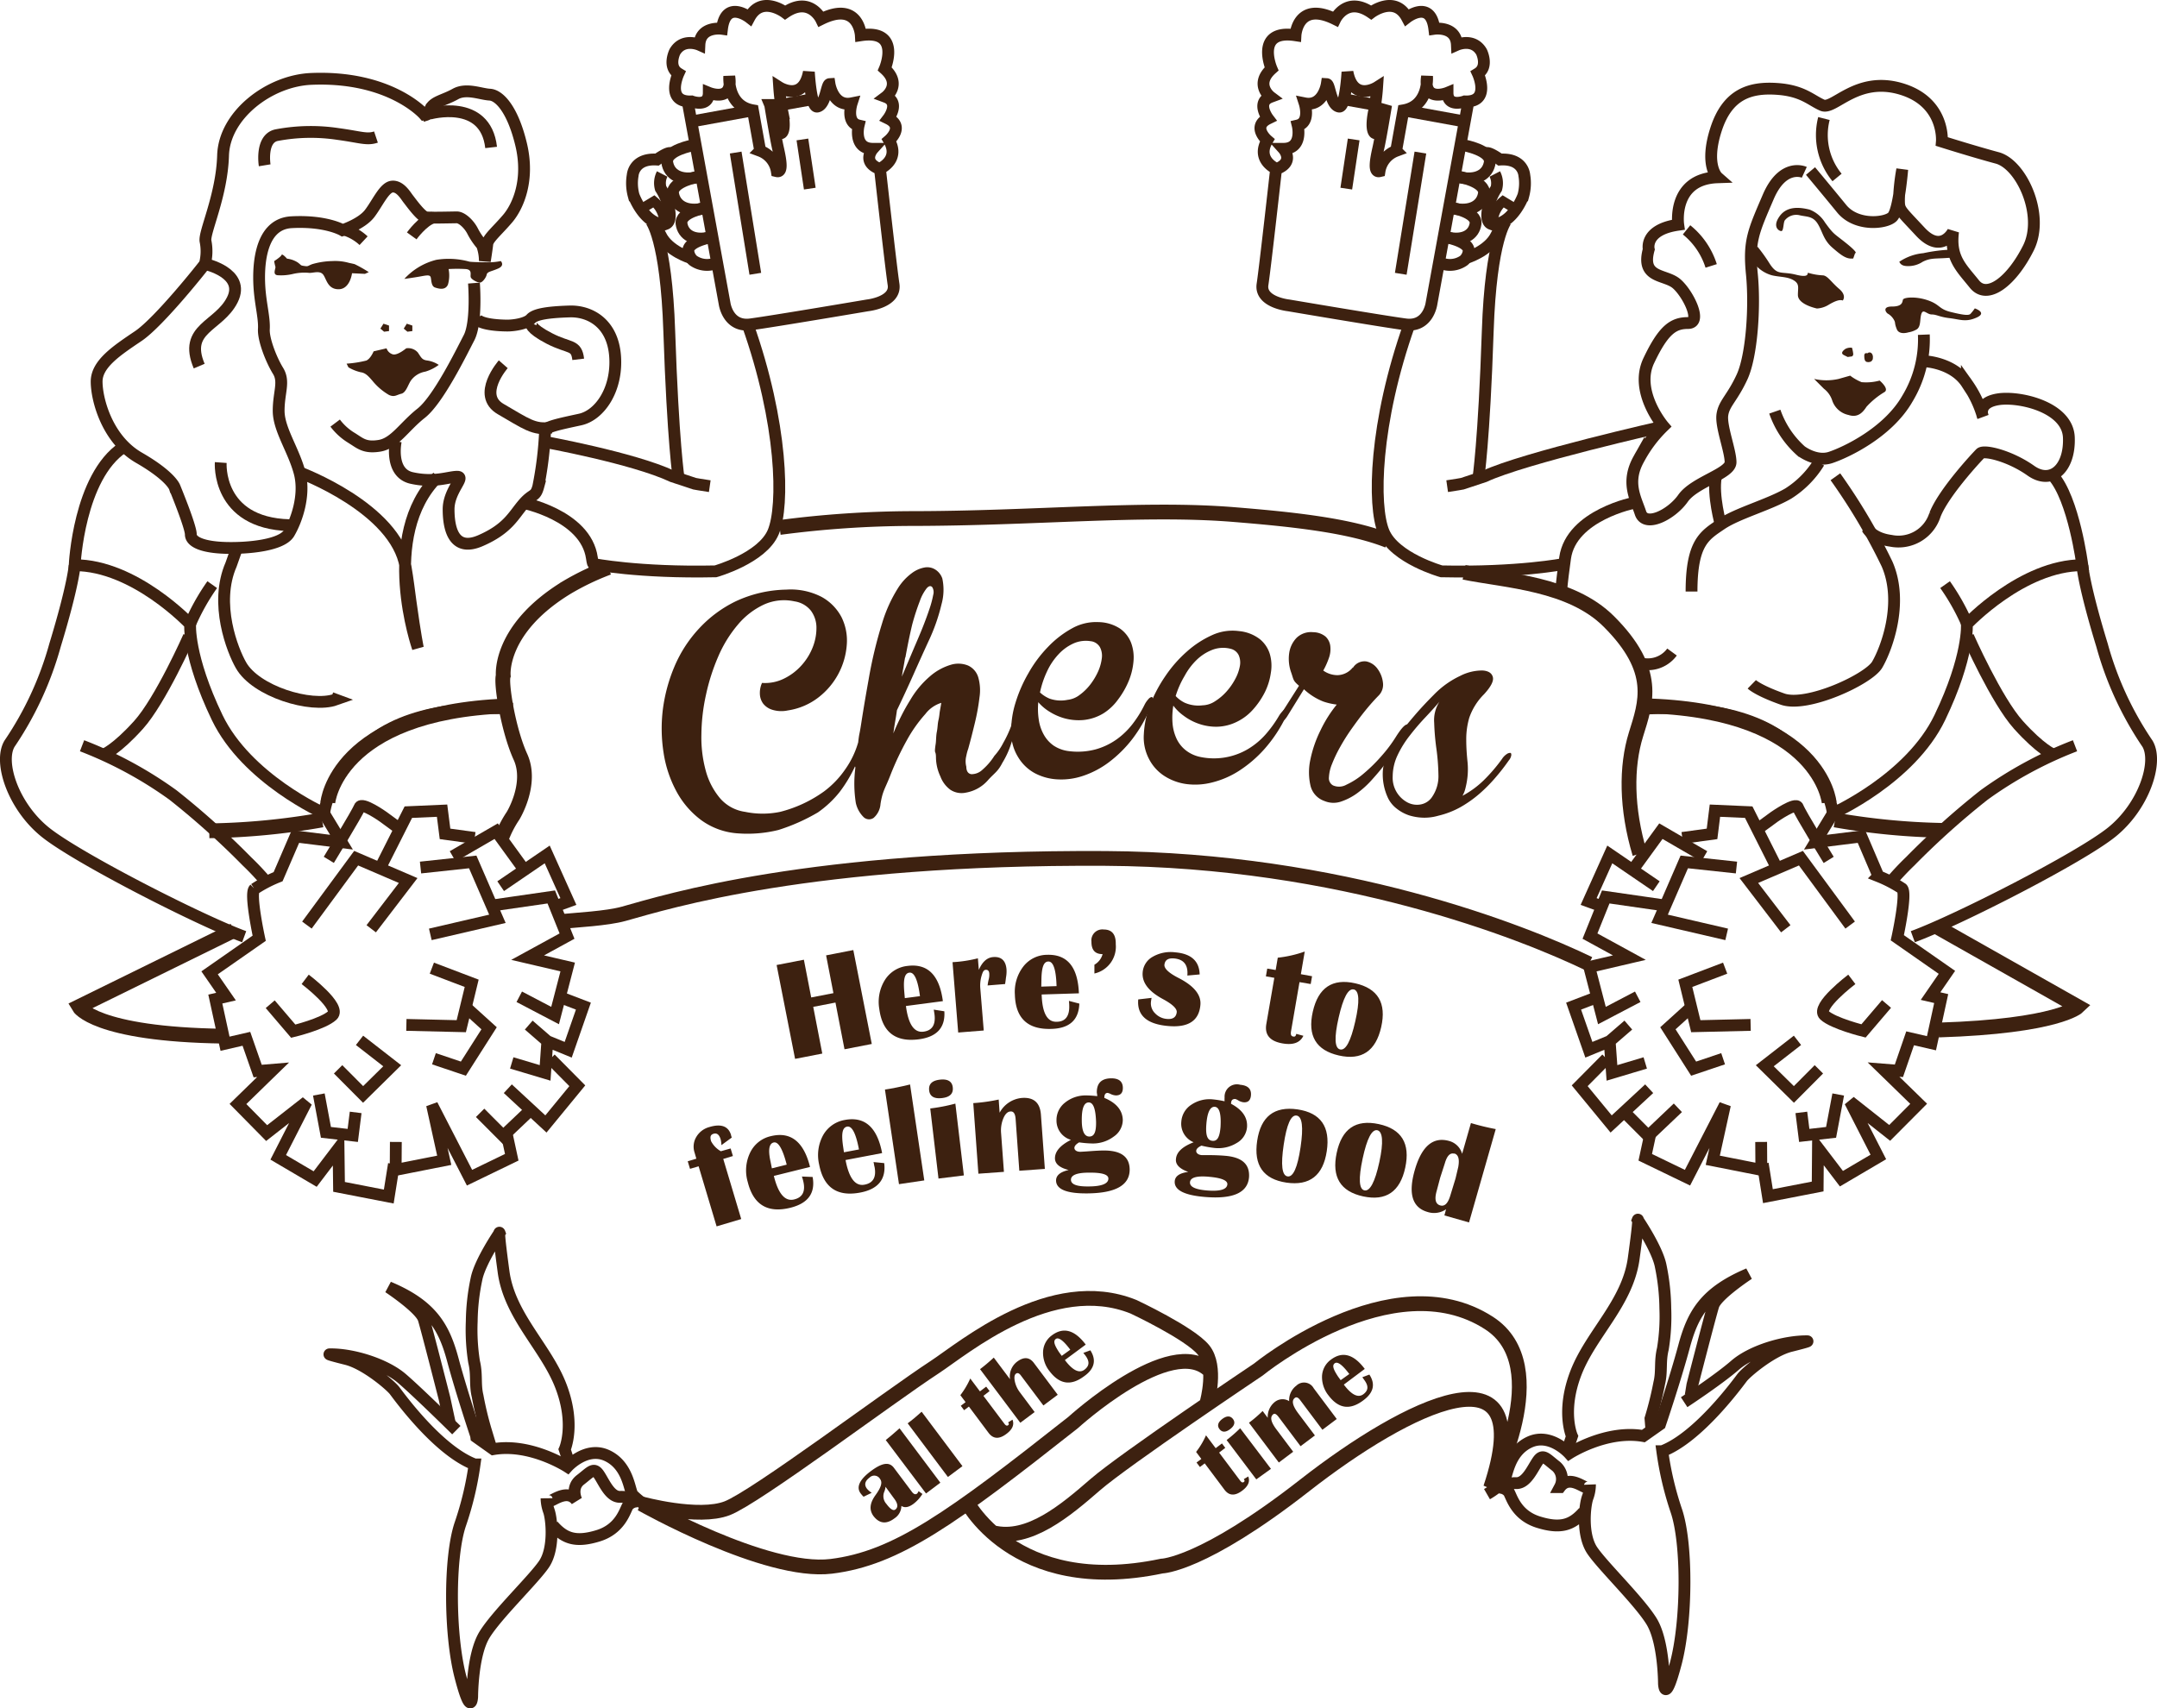 <svg xmlns="http://www.w3.org/2000/svg" viewBox="0 0 350.43 277.56"><defs><style>.cls-1,.cls-5{fill:#3d2110;}.cls-2,.cls-3,.cls-4{fill:none;}.cls-2,.cls-3,.cls-4,.cls-5{stroke:#3d2110;}.cls-2,.cls-5{stroke-width:1.92px;}.cls-3{stroke-width:1.6px;}.cls-4{stroke-width:2.4px;}</style></defs><g id="レイヤー_2" data-name="レイヤー 2"><g id="レイヤー_1-2" data-name="レイヤー 1"><path class="cls-1" d="M310.06,54s-1.5.5-1.9-.5-.2-1-.4-1.4a2.69,2.69,0,0,0-1-1.1c-.3-.1-1.1-1.19.6-1.19s1.69-.7,1.79-1.1,2.1-.6,4.09.1,1.7,1.4,3.7,1.89,2.89.6,3.19.3a7.84,7.84,0,0,0,.7-.89s2.09.69.3,1.49-2.7.3-4.39.1-2.1-.6-2.9-.6-1.39-1-1.69-.1,0,2.2-.9,2.6A3.76,3.76,0,0,1,310.06,54Z"/><path class="cls-1" d="M299.38,48.83s.7-.8-.6-1.9-1.89-2.19-2.69-2.19a9.67,9.67,0,0,1-2.3-.4c-.3-.1.4.9-2,.3s-3,.2-4.29-1.8a26.39,26.39,0,0,0-2-2.79s-1.2,2.09-.4,2.89a5.48,5.48,0,0,0,2.79,1.8c1.3.3,2.5.2,3.5.8s.7,1.19.7,2.39,1.79,1.9,3.09,2.2a4.07,4.07,0,0,0,1.9-.6C298.08,48.93,298.88,48.63,299.38,48.83Z"/><path class="cls-1" d="M308.56,42.54a8.34,8.34,0,0,1,3.9-1.4,26.68,26.68,0,0,1,4.79-.59c.79.1,1.09,1.19,1.09,1.19s-.7.1-2.39.2-2.4,0-3.59.6a4.25,4.25,0,0,1-2.4.7C309.06,43.24,308.76,42.94,308.56,42.54Z"/><path class="cls-1" d="M301.38,41.14s.7.1-1.4-1.59-2-1.36-3.49-3.4a5.09,5.09,0,0,0-2.5-2.09c-1.65-.41-3.69-.6-4.89,1.1s-.1,2.39.3,2.39.3-1.5.6-1.79a2.37,2.37,0,0,1,2.3-.8c1.19.3,2.19.1,3,1.39s.9,2.6,2.4,3.9S300,42.14,301.08,42Z"/><path class="cls-1" d="M300.88,56.51a1.75,1.75,0,0,0-1.1.2c-.4.3-.8.7-.2,1l.6.3.7-.1a.43.43,0,0,0,.2-.4A5.63,5.63,0,0,0,300.88,56.51Z"/><path class="cls-1" d="M303.37,57.41s-.5-.2-.5.4.1.9.4,1,.8,0,.9-.3,0,.4.1-.3S303.87,57,303.37,57.41Z"/><path class="cls-1" d="M294.72,61.57a9,9,0,0,0,4,0l1.86-.53a8.27,8.27,0,0,0,1.86,1.06,8.23,8.23,0,0,0,2.93-.26s1.6,1.33.8,1.86a12.87,12.87,0,0,0-2.93,2.39c-.53.8-1.33,1.87-2.93,1.34a3.56,3.56,0,0,1-2.66-2.4,3.92,3.92,0,0,0-1.33-1.86Z"/><path class="cls-2" d="M312.55,54.38a18.6,18.6,0,0,1-2.66,10.38c-3.19,5.59-10.11,8.79-12.5,9.58s-4.79-1.06-4.79-1.06a15.26,15.26,0,0,1-4.26-6.39"/><path class="cls-2" d="M295.52,75.14a15.75,15.75,0,0,1-5,5.06c-3.2,1.86-8.26,3.19-10.92,5s-4.79,2.93-4.79,10.92"/><path class="cls-2" d="M279.55,85.25s-1.33-4.79-.79-7.71"/><path class="cls-2" d="M293.13,28s-3.46-1.6-5.86,4-3.19,7.18-2.66,12.51,0,13.3-1.6,16.76-2.92,4.26-3.19,6.13,1.33,5.85,1.33,7.71-5.85,3.2-7.72,5.86-6.12,4.79-6.91,2.39-2.4-5-.27-8.78a21.39,21.39,0,0,1,4-5.32s-4.79-5.59-2.39-10.65,4-6.12,6.38-6.12,0-4.79-1.86-6.39-5.85-.79-4.52-5.58c0,0-.8-3.2,4.79-4,0,0-1.07-7.45,6.38-7.71,0,0-2.13-1.87-.26-7.72s5.58-6.92,9.84-6.65,5.59,1.86,7.46,2.66,5.58-4.79,12.77-2.66S315.48,23,315.48,23s5.06,1.6,9,2.66,7.72,9.32,5.06,14.64-6.65,8.51-8.78,5.85-4-4.25-3.46-8.51c0,0-1.87,3.72-5.33,0s-3.46-3.46-3.46-5.32a34.54,34.54,0,0,1,.53-4.79s-.53,6.65-1.59,7.71-5.86,1.6-8.25-1.33-5.06-6.12-5.06-6.12"/><path class="cls-2" d="M296.32,19.26a10.86,10.86,0,0,0,2.13,9.58"/><path class="cls-2" d="M274,37.35a12.25,12.25,0,0,1,4,5.86"/><path class="cls-2" d="M267.13,115.16c5.3-.31,17.19-.21,23.87,6,0,0,5.79,4.59,6.78,11,0,0,12.58-5.59,17.37-15.57s4.39-15.17,4.39-15.17,9-9.58,18.76-9.58c0,0-1.39-10.78-4.79-14.57"/><path class="cls-2" d="M265.65,81.66s-10.38,2-11.38,9c-.26,1.87-.5,3.71-.65,5.45"/><path class="cls-2" d="M312.75,58.71s4.6.2,6.79,3.59a17.7,17.7,0,0,1,2.6,5.39s-1-2.2,2.39-2.79,11.38,1.19,11.58,6.18-2.8,7.79-6.19,5.39-7.58-3.39-8.18-2.79-6,6.39-7.39,10a6.21,6.21,0,0,1-7.18,4.19c-3-.4-3.8-2-3.8-2"/><path class="cls-2" d="M298.18,77.47a96.38,96.38,0,0,1,8.39,14.17c2.79,6.39-.2,14-1.6,16.37s-11.38,7-15.37,5.59-5-2.4-5-2.4"/><path class="cls-2" d="M316,95a35.52,35.52,0,0,1,3.59,6.39"/><path class="cls-2" d="M319.74,103.42s4.59,10.38,8.18,14.37,5.59,4.79,5.59,4.79"/><path class="cls-2" d="M337.11,121.18a65.09,65.09,0,0,0-14.77,8,128.51,128.51,0,0,0-12,10.77,43.68,43.68,0,0,0-3.19,3.4"/><path class="cls-2" d="M338.3,91.84s.2,3.19,3.2,13a53.89,53.89,0,0,0,7.38,16c1.8,3-.6,10.18-5.79,14.37s-25.15,14.37-32.33,17"/><path class="cls-2" d="M270.24,69.29s-22.69,5.12-29.07,8.12l-3.6,1.19s-1.06.2-2.46.4"/><path class="cls-2" d="M254.07,91.64s-7.38,1.47-19.89,1.2c0,0-7.59-2.13-9.38-6.39s-1.53-17.7,4.19-33.79"/><path class="cls-2" d="M240.17,77.8s.93-6,1.53-23.95c.51-15.19,3-18,3-18"/><path class="cls-2" d="M297.09,139.73s-4.7-7.63-5-8.55-3.84,1.56-3.84,1.56l-2.74,2"/><polyline class="cls-2" points="288.35 140.41 284.1 131.97 278.61 131.73 278.14 135.5 273.31 136.16"/><polyline class="cls-2" points="276.88 139.15 269.83 135.06 265.38 141.18"/><polyline class="cls-2" points="269.09 144 261.53 138.84 258.09 146.49 260.78 147.47"/><polyline class="cls-2" points="270.16 147.09 260.87 145.75 258.31 152.11 264.71 155.61 258.2 157.13 260.25 165.02 266.07 161.97"/><polyline class="cls-2" points="267.29 172.72 261.88 174.34 261.51 169.19 264.54 166.57 261.51 169.19 258.13 170.58 255.65 163.49 259.34 162.08"/><polyline class="cls-2" points="261 172.03 256.64 176.43 261.75 182.64 267.93 176.91"/><polyline class="cls-2" points="264.02 180.83 267.77 184.59 272.59 180.01"/><polyline class="cls-2" points="78 180.83 81.75 184.59 86.57 180.01"/><polyline class="cls-2" points="268.21 183.79 267.29 188.05 274.15 191.37 280.24 179.54 278.26 188.54 286.15 190.1 286.12 185.56"/><polyline class="cls-2" points="292.02 169.05 286.71 173.18 291.44 177.84 295.5 173.76"/><path class="cls-2" d="M290.12,150.92l-6-7.84,8.46-3.63s7.21,9.81,8,10.87"/><polyline class="cls-2" points="280.52 151.83 269.62 149.3 273.63 140.06 282.11 140.97"/><path class="cls-2" d="M300.85,159.14s-5.92,4.47-4.46,5.82,6.36,2.56,6.36,2.56l3.74-4.38"/><polyline class="cls-2" points="292.65 180.76 293.12 184.5 297.48 184 298.64 177.85"/><polyline class="cls-2" points="274.59 163.81 270.97 167.09 275.15 173.65 279.94 172.04"/><polyline class="cls-2" points="280.27 157.32 273.8 159.78 275.5 166.75 284.41 166.54"/><path class="cls-2" d="M237.6,23.4l.22.21s4.52.81,4.21,2.79-2.18,3.08-5.09,2.38"/><path class="cls-2" d="M236.64,28.46l.23.22s4.52.81,4.21,2.78-2.18,3.09-5.1,2.39"/><path class="cls-2" d="M235.77,33.59l.19.2s4,.72,3.76,2.55-2,2.88-4.58,2.24"/><path class="cls-2" d="M234.81,38.39l.19.18s3.85.69,3.59,2.32a2.36,2.36,0,0,1-.76,1.43,3.9,3.9,0,0,1-3.55.51"/><path class="cls-2" d="M238.21,41.92s3.61-1.09,4.86-3.64,1.08-1.64,1.08-1.64"/><path class="cls-2" d="M242.85,28.27a3.26,3.26,0,0,1,.25,2.35,9.77,9.77,0,0,0-1.37,3.31c-.33,1.84,0,3.09,2.06,2.27s3.34-3.45,3.7-4.44a7.59,7.59,0,0,0,.15-3.29s-.15-2.79-3.95-2.54c0,0-1.89-1.38-2.28-1"/><path class="cls-3" d="M244.19,32.71l1.9,1.15s-1.21,2.41-2.3,2.34-1.41,1.25-1.24-.39A4.61,4.61,0,0,1,244.19,32.71Z"/><path class="cls-4" d="M237.86,93c6.83,1.37,17.34,1.8,23.53,8,8,8,6,13.18,4.39,18.37s-1.59,12,.62,19.35"/><path class="cls-4" d="M126.66,85.71A167.76,167.76,0,0,1,148,84.26c20,0,37.63-1.85,52.4-.65,9.23.75,18.8,1.72,25.11,4.24"/><path class="cls-4" d="M81.41,136.37a17.76,17.76,0,0,1,1.94-3.81s3.2-5.19,1.2-9.58-3.19-12-2.79-13.18c0,0-.8-7.58,10.38-14.37a42.28,42.28,0,0,1,6.69-3.2"/><path class="cls-4" d="M258.15,156.61c-10.76-5.2-40.19-16.9-78.59-17.12-48.06-.26-71.06,7-78.24,9-2.75.76-7.63,1-10.48,1.28"/><path class="cls-2" d="M297.78,132.16l-2.85,4.69,7.48-.93,2.76,6.46a21.41,21.41,0,0,1,3.84,2c.82.75-.77,8-.77,8l8.06,5.62-2.66,3.86,1.73.4-1.58,7.26-3.47-.8L308.5,174,306,173.8l1.41,1.37,4.3,4.19L307,184.09,300.56,179l4.6,9-6,3.53-3.81-5-.05,6.27-8.08,1.57-.84-5.28"/><path class="cls-2" d="M83.3,115.16c-5.3-.31-17.18-.21-23.87,6,0,0-5.79,4.59-6.78,11,0,0-12.58-5.59-17.37-15.57s-4.39-15.17-4.39-15.17-9-9.58-18.76-9.58c0,0,.67-14.35,7.86-19.14"/><path class="cls-2" d="M84.78,81.66s10.38,2,11.38,9c.26,1.87.32.14.47,1.88"/><path class="cls-2" d="M38.35,89.46l-.8,2.26c-2.79,6.39.24,14,1.6,16.37,2.4,4.26,11.38,7,15.37,5.59l-.73-.27"/><path class="cls-2" d="M34.48,95a35.52,35.52,0,0,0-3.59,6.39"/><path class="cls-2" d="M30.69,103.42s-4.59,10.38-8.18,14.37-5.59,4.79-5.59,4.79"/><path class="cls-2" d="M13.33,121.18a65.31,65.31,0,0,1,14.77,8,129.19,129.19,0,0,1,12,10.77,44.11,44.11,0,0,1,3.2,3.4"/><path class="cls-2" d="M12.13,91.84s-.2,3.19-3.19,13a54.09,54.09,0,0,1-7.39,16c-1.8,3,.6,10.18,5.79,14.37s25.15,14.37,32.33,17"/><path class="cls-2" d="M88.25,71.76s14.63,2.65,21,5.65l3.6,1.19s1.06.2,2.46.4"/><path class="cls-2" d="M96.36,91.64s7.38,1.47,19.89,1.2c0,0,7.59-2.13,9.38-6.39s1.53-17.7-4.19-33.79"/><path class="cls-2" d="M110.26,77.8s-.93-6-1.53-23.95c-.5-15.19-3-18-3-18"/><path class="cls-2" d="M65,134.73l-2.73-2s-3.5-2.49-3.85-1.56-5,8.55-5,8.55"/><polyline class="cls-2" points="62.08 140.41 66.34 131.97 71.82 131.73 72.3 135.5 77.12 136.16"/><polyline class="cls-2" points="73.55 139.15 80.61 135.06 85.05 141.18"/><polyline class="cls-2" points="81.34 144 88.9 138.84 92.34 146.49 89.65 147.47"/><polyline class="cls-2" points="80.28 147.09 89.56 145.75 92.12 152.11 85.72 155.61 92.23 157.13 90.18 165.02 84.36 161.97"/><polyline class="cls-2" points="83.14 172.72 88.56 174.34 88.92 169.19 85.9 166.57 88.92 169.19 92.31 170.58 94.78 163.49 91.09 162.08"/><polyline class="cls-2" points="89.43 172.03 93.79 176.43 88.69 182.64 82.5 176.91"/><polyline class="cls-2" points="82.22 183.79 83.14 188.05 76.28 191.37 70.19 179.54 72.17 188.54 64.28 190.1 64.31 185.56"/><polyline class="cls-2" points="58.41 169.05 63.72 173.18 58.99 177.84 54.93 173.76"/><path class="cls-2" d="M60.31,150.92l6-7.84-8.45-3.63s-7.22,9.81-8,10.87"/><polyline class="cls-2" points="69.91 151.83 80.81 149.3 76.8 140.06 68.32 140.97"/><path class="cls-2" d="M49.58,159.14S55.5,163.61,54,165s-6.36,2.56-6.36,2.56l-3.74-4.38"/><polyline class="cls-2" points="57.78 180.76 57.31 184.5 52.95 184 51.8 177.85"/><polyline class="cls-2" points="75.84 163.81 79.46 167.09 75.28 173.65 70.5 172.04"/><polyline class="cls-2" points="70.16 157.32 76.63 159.78 74.94 166.75 66.02 166.54"/><path class="cls-2" d="M111.63,16l6.09,33.33s.52,3.87,4.22,3.38,19-3.09,19-3.09,4.67-.49,4.23-3.4-2.21-18.81-2.21-18.81,3.33-1.42,1.48-4.61c0,0,2.58-2.21-.13-3.53,0,0,2-2.63-.4-3.52,0,0,2.67-2-.17-4.55,0,0,2.79-6.49-3.89-5.47,0,0-.31-5.66-6.46-2.62,0,0-1.83-3.81-5.83-1.07,0,0-3.83-2.9-5.81.8,0,0-3.85-3-4.45,1.84,0,0-3.53-.51-3.67,2.6,0,0-2.65-1.18-4,1.15,0,0-1.19,2.42.59,3.51,0,0-2.19,4.74,2.14,4.54,0,0,2.79,1.06,2.79-1.4,0,0,4,1.65,3.33-2.66h0s-.4,4.79,3.84,5.51h0l1.18,6.58a4.23,4.23,0,0,1,2.7,3.31h0c1,.24.63-1.81.19-3.76s-1.26-7-1.26-7a11.89,11.89,0,0,1,.85,3.28c.22,1.21,1,1.27,1,1.27s.69-.31.17-3.21a33,33,0,0,1-.56-4.22s3.88,2.48,4.82-2.48h0s.32,5.81,1.36,5.62c1.36-.24,1.51-3.62,2-3.65h0s.58,3.72,3.59,3.12c0,0-1,3.1,1.13,3.6,0,0-.93,3.79,2.32,3.79,0,0-1.92,2.13,1.12,3.28"/><line class="cls-2" x1="132.16" y1="16.09" x2="126.37" y2="17.13"/><line class="cls-2" x1="122.3" y1="17.93" x2="113.13" y2="19.6"/><path class="cls-2" d="M112.83,23.4l-.22.21s-4.52.81-4.21,2.79,2.18,3.08,5.09,2.38"/><path class="cls-2" d="M113.79,28.46l-.23.22s-4.52.81-4.21,2.78,2.19,3.09,5.1,2.39"/><path class="cls-2" d="M114.67,33.59l-.2.2s-4,.72-3.75,2.55,2,2.88,4.57,2.24"/><path class="cls-2" d="M115.62,38.39l-.19.18s-3.84.69-3.59,2.32a2.36,2.36,0,0,0,.76,1.43,3.9,3.9,0,0,0,3.55.51"/><path class="cls-2" d="M112.22,41.92s-3.61-1.09-4.86-3.64-1.08-1.64-1.08-1.64"/><path class="cls-2" d="M107.58,28.27a3.22,3.22,0,0,0-.24,2.35,9.59,9.59,0,0,1,1.36,3.31c.33,1.84,0,3.09-2.06,2.27s-3.33-3.45-3.7-4.44a7.59,7.59,0,0,1-.15-3.29s.15-2.79,3.95-2.54c0,0,1.9-1.38,2.28-1"/><path class="cls-3" d="M106.24,32.71l-1.9,1.15s1.21,2.41,2.3,2.34,1.41,1.25,1.24-.39A4.61,4.61,0,0,0,106.24,32.71Z"/><path class="cls-2" d="M64,189.15l-.84,5.28-8.08-1.57L55,186.59l-3.8,5-6-3.53,4.59-9-6.47,5.06-4.66-4.73,4.3-4.19,1.41-1.37-2.51.21-1.83-5.24-3.47.8-1.58-7.26,1.74-.4-2.67-3.86,8.06-5.62s-1.58-7.27-.77-8a21.41,21.41,0,0,1,3.84-2L48,135.92l7.48.93-2.85-4.69"/><path class="cls-2" d="M265.78,107.54a4.86,4.86,0,0,0,5.86-1.59"/><path class="cls-4" d="M196.13,227.8s1.6-5.74-.62-8.46-11.36-7-11.36-7c-13.36-5.39-27.61,6.75-32.32,9.83-7.49,4.9-29,21.09-33.68,22.91s-13.94-.72-13.94-.72,20.22,11.46,30.83,10.16,19.61-7.83,39.28-23.35c0,0,16-14.57,22.2-8.45"/><path class="cls-4" d="M156.74,243.48s7.72,16.11,32,11c0,0,6.6-.11,23.21-13.1s38.27-23.76,30.21.41c0,0,10.69-19.77-.28-26.82-15.74-10.14-37.47,7.59-37.47,7.59s-21.7,14.55-26.46,18.68-10.82,9.31-16.71,7.79"/><path class="cls-2" d="M105.52,245a13.54,13.54,0,0,1-2.75-2.11c-.52-.77-.7-4.73-4.11-6.35s-6.47,1.8-6.47,1.8-6-3.9-12.06-2.86l-2.69-1.91S75,226.28,73.58,221s-3.38-8.87-10.45-11.83c0,0,5.17,3.42,5.71,5.18s3.37,12.88,3.37,12.88l.84,3.92"/><path class="cls-2" d="M74.14,232.39S68,226.32,65.3,224s-8-4-11.77-3.93c0,0-.34,0,2.75.77s7.17,4.27,7.82,5.12,7.05,9.75,13,12a51.93,51.93,0,0,1-2.32,9.71c-1.81,5.34-1.78,17.81,0,24.72s1.93,3.32,1.93,3.32,0-6.8,2-10.07,8-9,9.68-11.49,1.27-7.11.81-8.55a6.48,6.48,0,0,1-.41-2.13s0,.68.76.37,2.79-1.79,4.12,0c0,0-1.06-2.08.63-3.38s2.16-2.09,3-.85,1.79,3.68,3.45,3.62a5.11,5.11,0,0,1,2.85.75,1.92,1.92,0,0,0-1.61.72c-.47.79-1.2,3.75-4.83,4.86s-5.46.44-7.31-1.67"/><path class="cls-2" d="M92.56,238l-.82-2.47s1.81-4-.62-10.32-8.33-11.34-9.31-18.56-.65-6.31-.65-6.31-3.2,4.68-3.75,7.49a35,35,0,0,0-.77,6.87,33.13,33.13,0,0,0,.38,6.59c.51,2.11.11,3.65.57,5.55A53.63,53.63,0,0,0,79,232.66l-2.25-1.46"/><path class="cls-2" d="M241.58,242.79a13.4,13.4,0,0,0,2.75-2.1c.53-.77.72-4.73,4.13-6.34s6.47,1.82,6.47,1.82,6-3.88,12.06-2.82l2.7-1.9s2.47-7.31,3.9-12.64S277,210,284.08,207c0,0-5.18,3.4-5.73,5.16s-3.4,12.87-3.4,12.87l-.28,1.73"/><path class="cls-2" d="M273.61,227.85s5.56-3.65,8.26-6,8-3.94,11.77-3.9c0,0,.34,0-2.75.77s-7.18,4.25-7.83,5.09-7.09,9.74-13,12a52.16,52.16,0,0,0,2.29,9.71c1.8,5.34,1.73,17.82-.08,24.72s-1.94,3.32-1.94,3.32,0-6.8-2-10.08-7.93-9-9.64-11.52-1.26-7.11-.79-8.55a6.14,6.14,0,0,0,.41-2.13s.06.68-.76.37-2.78-1.8-4.12,0a2.77,2.77,0,0,0-.61-3.38c-1.69-1.31-2.16-2.09-3-.86S248,241,246.38,241a5.2,5.2,0,0,0-2.86.74,1.94,1.94,0,0,1,1.61.73c.47.79,1.19,3.75,4.81,4.87s5.47.46,7.33-1.65"/><path class="cls-2" d="M254.56,235.85l.83-2.47s-1.8-4,.65-10.32,8.37-11.31,9.37-18.53.66-6.31.66-6.31,3.19,4.69,3.73,7.5a35.63,35.63,0,0,1,.75,6.88,32.54,32.54,0,0,1-.4,6.59c-.51,2.1-.12,3.65-.58,5.54a56.1,56.1,0,0,1-1.43,5.78l.15,1.86"/><path class="cls-1" d="M149.86,242.76a6,6,0,0,1-1.42,1.58q-1.2.9-2,.36a2.44,2.44,0,0,1-1.09,2q-2,1.53-3.45-.36c-.72-1-.6-2.1.35-3.41s1.12-2.08.74-2.58a1.08,1.08,0,0,0-1.72-.25c-.76.57-.9,1.17-.42,1.81a3.19,3.19,0,0,0,.77.66l-1.32.64a4.47,4.47,0,0,1-.47-.53c-.76-1-.22-2.23,1.65-3.63s3-1.51,3.73-.56l2.93,3.91c.3.4.58.5.84.31a1.07,1.07,0,0,0,.25-.41Zm-6-1.17a2.61,2.61,0,0,1-.19.79,1.86,1.86,0,0,0,.34,2c.63.85,1.12,1.16,1.45.91.49-.37.41-1-.22-1.81Z"/><path class="cls-1" d="M146.14,232.09l6.63,8.84-2.33,1.75L143.9,234C144.55,233.48,145.29,232.86,146.14,232.09Z"/><path class="cls-1" d="M149.73,229.4l6.63,8.84L154,240l-6.54-8.72C148.14,230.79,148.88,230.17,149.73,229.4Z"/><path class="cls-1" d="M160.22,225.32l.55.72-1,.78,3.42,4.55c.21.28.41.36.59.22s.14-.25,0-.46l.71-.44c.32.81,0,1.58-1,2.32-1.17.88-2.13.82-2.88-.17l-3.2-4.28-.78.59-.54-.72.78-.59-.85-1.13a13.37,13.37,0,0,0,1.61-2.71l1.57,2.09Z"/><path class="cls-1" d="M165.76,231.19l-6.54-8.71c.69-.52,1.44-1.15,2.23-1.88l2.64,3.52a3,3,0,0,1,1.17-2.87c1.09-.81,2-.73,2.72.24l3.86,5.15-2.33,1.74-3.67-4.89c-.28-.37-.54-.46-.79-.27s-.31.6-.18,1.24a4.45,4.45,0,0,0,.82,1.78l2.4,3.21Z"/><path class="cls-1" d="M176,219.84l1.14-.42c1,1.55.7,3-1,4.2-2.14,1.61-4,1.34-5.62-.8a4.75,4.75,0,0,1-1.06-3.2,3.45,3.45,0,0,1,1.44-2.64q2.79-2.08,5.49,1.51L173,221c1.27,1.68,2.33,2.21,3.18,1.57s.85-1.38.13-2.34Zm-3.51.48,1.39-1c-1.12-1.5-1.91-2.08-2.36-1.74s-.22,1,.56,2.18Z"/><path class="cls-1" d="M198.52,234.55l.54.72-1,.77,3.42,4.56c.21.28.41.36.59.22s.14-.26,0-.47l.72-.43c.32.81,0,1.58-1,2.32-1.17.88-2.13.82-2.87-.18l-3.2-4.27-.78.59-.55-.73.78-.58-.85-1.14a12.61,12.61,0,0,0,1.61-2.7l1.57,2.09Z"/><path class="cls-1" d="M198.58,230.57c.72-.54,1.3-.53,1.72,0s.27,1.11-.46,1.66-1.29.53-1.71,0S197.86,231.11,198.58,230.57Zm5.52,9.82L199.28,234a23.2,23.2,0,0,0,2.2-1.92l5,6.6Z"/><path class="cls-1" d="M217.17,230.58l-2.33,1.75-3.62-4.83c-.32-.42-.6-.54-.85-.35q-.85.63.51,2.46l2.74,3.64L211.29,235l-3.55-4.73c-.36-.48-.65-.64-.87-.47-.58.43-.42,1.25.49,2.46l2.73,3.64-2.33,1.75-4.85-6.46a21.45,21.45,0,0,0,2.22-1.91l.83,1.11a3.08,3.08,0,0,1,1.2-2.62,2,2,0,0,1,2.28-.09,2.92,2.92,0,0,1,1.16-2.51,1.79,1.79,0,0,1,2.83.42Z"/><path class="cls-1" d="M221.33,223.79l1.14-.43q1.53,2.34-1,4.2c-2.15,1.61-4,1.35-5.63-.8a4.76,4.76,0,0,1-1.06-3.19,3.49,3.49,0,0,1,1.45-2.64q2.79-2.09,5.49,1.51l-3.4,2.55c1.26,1.68,2.33,2.2,3.18,1.56s.84-1.37.13-2.33Zm-3.52.48,1.4-1c-1.13-1.5-1.91-2.08-2.37-1.74s-.22,1,.56,2.18Z"/><path class="cls-1" d="M132.12,163.61l1.47,7.59-4.42.86-3-15.25,4.43-.86,1.19,6.13,3.61-.7-1.19-6.14,4.42-.86,3,15.26-4.43.86-1.47-7.59Z"/><path class="cls-1" d="M151.7,164.06l1.72.27c.17,2.65-1.21,4.16-4.14,4.55q-5.68.74-6.43-4.94a6.76,6.76,0,0,1,.92-4.71,4.93,4.93,0,0,1,3.64-2.27q4.93-.65,5.77,5.72l-6,.79q.58,4.47,2.85,4.17c1.41-.18,2-1.12,1.79-2.81C151.79,164.61,151.75,164.35,151.7,164.06Zm-4.7-1.87,2.46-.32c-.35-2.65-.92-3.92-1.72-3.82s-1,1.14-.83,3.11Z"/><path class="cls-1" d="M163.29,159.9l-2.84.23a7.86,7.86,0,0,1,.18-1,2.71,2.71,0,0,0,.09-.86c0-.48-.23-.71-.58-.68s-.49.36-.68,1a5.62,5.62,0,0,0-.2,2l.56,6.86-4.15.33-.92-11.43.8-.06a21.41,21.41,0,0,0,3.32-.57l.15,1.88c.57-1.31,1.34-2,2.32-2.08,1.33-.11,2.06.57,2.18,2a5.4,5.4,0,0,1-.09,1.34C163.4,159.18,163.35,159.49,163.29,159.9Z"/><path class="cls-1" d="M173.66,162.64l1.69.44q-.14,4-4.56,4.11-5.74.18-5.91-5.55a6.74,6.74,0,0,1,1.38-4.6,4.93,4.93,0,0,1,3.85-1.89c3.31-.1,5,2,5.17,6.26l-6.05.19q.14,4.5,2.42,4.43c1.43,0,2.11-.91,2.06-2.61A7.78,7.78,0,0,0,173.66,162.64Zm-4.49-2.32,2.48-.08c-.08-2.67-.52-4-1.32-4s-1.11,1-1.14,3Z"/><path class="cls-1" d="M177.8,158.19v-1.43a2.8,2.8,0,0,0,1.33-1.72c-1.22,0-1.82-.67-1.81-2a1.78,1.78,0,0,1,2-2q2,0,1.95,2.4A4.47,4.47,0,0,1,177.8,158.19Z"/><path class="cls-1" d="M194.9,158.34l-2,.18c.15-1.71-.57-2.64-2.16-2.78-1-.08-1.5.28-1.57,1.08,0,.59.73,1.3,2.35,2.12q3.72,1.92,3.5,4.35-.33,3.87-5.25,3.43c-3.46-.3-5.08-1.75-4.85-4.32l2.17-.25a6.7,6.7,0,0,0-.11.7,2.26,2.26,0,0,0,.68,1.81,2.93,2.93,0,0,0,1.91.91c1,.09,1.53-.29,1.61-1.14,0-.56-.71-1.26-2.26-2.09-2.33-1.26-3.42-2.7-3.28-4.34a3.17,3.17,0,0,1,1.63-2.53,5.84,5.84,0,0,1,3.67-.72Q194.81,155.08,194.9,158.34Z"/><path class="cls-1" d="M213.16,158.63l-.22,1.27-1.82-.31-1.38,8c-.08.51,0,.78.36.84s.4-.11.5-.43l1.15.31c-.53,1.12-1.65,1.54-3.38,1.24q-3.09-.53-2.64-3.15l1.3-7.51-1.37-.24.22-1.26,1.37.23.34-2a19.23,19.23,0,0,0,4.38-1l-.63,3.68Z"/><path class="cls-1" d="M220.17,159.78q5.55,1.26,4.22,7.12t-6.88,4.61q-5.56-1.26-4.23-7.12T220.17,159.78Zm-.24,1q-1.34-.3-2.45,4.57t.24,5.18q1.36.3,2.46-4.57C220.92,162.7,220.83,161,219.93,160.77Z"/><path class="cls-1" d="M118.7,186.62l.37,1.23-1.57.47,2.92,9.77-4,1.19-2.92-9.76-1.4.41-.37-1.23,1.4-.42-.29-1a3.07,3.07,0,0,1,.28-2.53,3.5,3.5,0,0,1,2.12-1.61c1.92-.58,3.1-.14,3.53,1.3,0,.11.07.24.11.41l-1.68,1.23a4,4,0,0,0-.12-.94c-.23-.77-.61-1.07-1.15-.91s-.6.55-.4,1.22a4.05,4.05,0,0,0,1.58,1.62Z"/><path class="cls-1" d="M130.28,191.18l1.74.07q.71,3.92-3.6,5-5.56,1.38-6.94-4.18a6.66,6.66,0,0,1,.39-4.78,4.92,4.92,0,0,1,3.36-2.67q4.83-1.18,6.37,5l-5.88,1.46q1.08,4.38,3.31,3.82c1.38-.34,1.87-1.34,1.46-3Q130.42,191.6,130.28,191.18Zm-4.88-1.33,2.41-.6q-1-3.88-2.13-3.6t-.48,3.18Z"/><path class="cls-1" d="M141.91,188.83l1.74.17c.32,2.63-1,4.23-3.87,4.78q-5.62,1.08-6.7-4.55a6.76,6.76,0,0,1,.64-4.76,5,5,0,0,1,3.51-2.48q4.88-.93,6.08,5.38l-5.94,1.13q.84,4.44,3.09,4c1.4-.26,1.94-1.23,1.62-2.9C142,189.37,142,189.12,141.91,188.83Zm-4.8-1.59,2.44-.46c-.5-2.63-1.14-3.86-1.93-3.71s-.94,1.18-.66,3.15Z"/><path class="cls-1" d="M147.85,176.22l2.31,15.59-4.11.61-2.28-15.37C144.9,176.88,146.26,176.61,147.85,176.22Z"/><path class="cls-1" d="M152.69,175.44c1.28-.15,2,.28,2.1,1.27s-.46,1.57-1.74,1.72-2-.27-2.1-1.27S151.41,175.59,152.69,175.44Zm-.22,16.07-1.34-11.39a29.18,29.18,0,0,0,4.08-.79L156.59,191Z"/><path class="cls-1" d="M169.75,189.94l-4.15.3-.6-8.4q-.09-1.29-.81-1.23c-.48,0-.88.4-1.18,1.1a5.17,5.17,0,0,0-.37,2.44l.46,6.27-4.15.3-.83-11.47a28.73,28.73,0,0,0,4.13-.58l.15,2.14a4.57,4.57,0,0,1,3.62-2.4q2.88-.21,3.09,2.72Z"/><path class="cls-1" d="M179.41,178.4q2.93,1.22,3,3.58a3.28,3.28,0,0,1-1.43,2.68,5.66,5.66,0,0,1-3.5,1.15,17.49,17.49,0,0,1-2.16-.18c-.52.3-.78.61-.77.92s.33.62,1,.61l1-.06q1.92-.15,2.79-.15c2.77,0,4.16,1,4.19,3.09,0,2.53-2.25,3.83-6.82,3.88q-5.11.06-5.14-2.09c0-.83.67-1.4,2.05-1.71-1.47-.37-2.22-1-2.23-1.9,0-1.11.85-2.11,2.6-3a3.25,3.25,0,0,1-2.35-3.15,3.58,3.58,0,0,1,1.36-2.88A5.31,5.31,0,0,1,176.4,178a16.19,16.19,0,0,1,1.86.12c0-.26-.06-.47-.07-.62,0-1.5.76-2.26,2.34-2.28q1.88,0,1.89,1.56c0,.8-.36,1.21-1.11,1.22a2.16,2.16,0,0,1-.89-.24,1.74,1.74,0,0,0-.48-.17C179.58,177.6,179.41,177.86,179.41,178.4Zm-2.53,12.15c-1.94,0-2.9.41-2.89,1.16s.95,1.1,2.82,1.08c2.18,0,3.27-.45,3.26-1.29C180.06,190.84,179,190.52,176.88,190.55Zm0-11.41c-.78,0-1.15,1-1.13,2.91,0,1.76.43,2.64,1.24,2.63s1.1-.79,1.08-2.37C178,180.19,177.63,179.13,176.86,179.14Z"/><path class="cls-1" d="M200,179.36q2.79,1.47,2.59,3.84a3.26,3.26,0,0,1-1.67,2.53,5.71,5.71,0,0,1-3.6.81,16.28,16.28,0,0,1-2.13-.38c-.54.25-.83.53-.85.84s.26.65.91.7c.16,0,.5,0,1,0,1.29,0,2.22.06,2.8.11,2.76.23,4,1.39,3.87,3.47-.21,2.53-2.59,3.6-7.16,3.22q-5.08-.42-4.91-2.57c.07-.82.8-1.32,2.2-1.5-1.43-.51-2.11-1.21-2-2.11.09-1.11,1.05-2,2.87-2.71a3.25,3.25,0,0,1-2-3.36,3.56,3.56,0,0,1,1.63-2.74,5.26,5.26,0,0,1,3.56-.86,15.91,15.91,0,0,1,1.84.3,4.62,4.62,0,0,1,0-.63,2,2,0,0,1,2.54-2.05c1.25.11,1.83.68,1.74,1.73q-.11,1.22-1.23,1.11a2.14,2.14,0,0,1-.86-.32,1.67,1.67,0,0,0-.46-.21C200.21,178.57,200,178.81,200,179.36Zm-3.67,11.85c-1.93-.16-2.93.13-3,.88s.84,1.19,2.71,1.35c2.17.18,3.29-.15,3.36-1C199.43,191.8,198.4,191.38,196.29,191.21Zm1.06-11.36c-.77-.07-1.24.86-1.4,2.78s.18,2.68,1,2.75,1.17-.69,1.3-2.26C198.41,181,198.11,179.91,197.35,179.85Z"/><path class="cls-1" d="M210.8,180.27q5.64.84,4.75,6.78T209,192.17q-5.64-.84-4.76-6.78T210.8,180.27Zm-.16,1c-.91-.13-1.6,1.45-2.09,4.75s-.28,5,.63,5.14,1.62-1.44,2.11-4.74S211.56,181.41,210.64,181.27Z"/><path class="cls-1" d="M224,182.66q5.56,1.2,4.3,7.07t-6.83,4.68q-5.56-1.2-4.31-7.07C218,183.42,220.25,181.86,224,182.66Zm-.22,1c-.9-.2-1.7,1.34-2.4,4.59s-.6,5,.29,5.18,1.71-1.34,2.42-4.6S224.64,183.84,223.74,183.65Z"/><path class="cls-1" d="M243,183.47l-4.34,15.17-4-1.14.27-1a3.43,3.43,0,0,1-3,.44q-3.72-1.06-2.09-6.78,1.68-5.88,5.62-4.75a3,3,0,0,1,2.08,2.08l1.43-5A39.48,39.48,0,0,0,243,183.47Zm-6.74,4q-1-.28-1.53,1.56l-.75,2.32-.57,2.15c-.39,1.36-.2,2.15.56,2.37s1.29-.36,1.68-1.7l.82-2.68.44-1.86C237.14,188.34,236.93,187.62,236.26,187.43Z"/><path class="cls-4" d="M38,151.2,12.8,163.58s2.56,4.51,23.55,4.79"/><path class="cls-4" d="M52.32,133.24A113.75,113.75,0,0,1,34,135"/><path class="cls-4" d="M314.6,150.58l23,13s-3.29,3.19-22.65,3.79"/><path class="cls-4" d="M298.12,133.24a113.25,113.25,0,0,0,17.46,1.69"/><path class="cls-1" d="M143.05,130.63a3.31,3.31,0,0,1-1.12,2.27,1.28,1.28,0,0,1-1.59-.09,4.62,4.62,0,0,1-1.3-2.33,20.06,20.06,0,0,1-.07-5.76l-.06-.19a22.49,22.49,0,0,1-2.49,4.15,16.69,16.69,0,0,1-3.54,3.33,31,31,0,0,1-6.39,2.85,20.87,20.87,0,0,1-6.58.56,11.39,11.39,0,0,1-6-2.16,14.2,14.2,0,0,1-4-4.64,19.22,19.22,0,0,1-2.1-6.28,25.35,25.35,0,0,1-.12-7.07,26.5,26.5,0,0,1,1.9-7,21.07,21.07,0,0,1,4-6.16,19.92,19.92,0,0,1,6-4.43,20.27,20.27,0,0,1,8.14-1.87A10.94,10.94,0,0,1,133.49,97a8,8,0,0,1,3.23,3.3,8.54,8.54,0,0,1,.85,4.46A11.88,11.88,0,0,1,133,113.3a10.67,10.67,0,0,1-5,2.14,5,5,0,0,1-2.51-.1,3,3,0,0,1-1.5-1,2.8,2.8,0,0,1-.54-1.61,3.93,3.93,0,0,1,.35-1.76,6.94,6.94,0,0,0,3.59-.71,9.22,9.22,0,0,0,2.85-2.17,9.62,9.62,0,0,0,1.83-3,8.49,8.49,0,0,0,.57-3.19,4.63,4.63,0,0,0-.9-2.67,4.17,4.17,0,0,0-2.66-1.51,7.91,7.91,0,0,0-5,.53,12.29,12.29,0,0,0-4.2,3.25,20.39,20.39,0,0,0-3.18,5.15,33.08,33.08,0,0,0-2,6.23,31.13,31.13,0,0,0-.75,6.48,20.48,20.48,0,0,0,.71,5.88,11.6,11.6,0,0,0,2.31,4.46,6.57,6.57,0,0,0,4.08,2.22,14,14,0,0,0,5.7,0,21.05,21.05,0,0,0,7.14-3.33,15.18,15.18,0,0,0,3.45-3.61,14.53,14.53,0,0,0,2.08-4.34c.21-1.79.15-.84.5-3.11s.75-4.62,1.19-7.07a70.75,70.75,0,0,1,2.2-9.19,23.11,23.11,0,0,1,2.64-5.8,8.9,8.9,0,0,1,2.19-2.34,4.88,4.88,0,0,1,2.09-.92,2.45,2.45,0,0,1,1.72.34A2.78,2.78,0,0,1,153.09,94a8.75,8.75,0,0,1-.13,4.19,30.28,30.28,0,0,1-2.11,6q-1.2,2.61-2.45,5.42t-2.68,5.79c-.08.6-.18,1.22-.29,1.85s-.21,1.28-.29,1.92c.4-1,.83-1.92,1.28-2.82s.93-1.75,1.44-2.57a15.1,15.1,0,0,1,3.21-3.87,9.11,9.11,0,0,1,3.35-1.87,4.2,4.2,0,0,1,2.84.1,3.06,3.06,0,0,1,1.69,2,7.56,7.56,0,0,1,.18,3.17,35.11,35.11,0,0,1-.73,4.07c-.34,1.42-.7,2.85-1.1,4.29a7.32,7.32,0,0,0-.31,1.15,3.52,3.52,0,0,0,0,1.77c0,.74.32,1.15.83,1.21a2.58,2.58,0,0,0,1.82-.75,10.15,10.15,0,0,0,1.91-2.23A9.74,9.74,0,0,0,163,120.7a18.5,18.5,0,0,0,1.29-2.77c.39-1.46.23-.65.57-.69s.35.64,0,2.05c-.18.72-.23.42-.67,1.8a14.08,14.08,0,0,1-1.34,2.86c-.73,1.44-1.28,1.65-2.31,2.79a6.17,6.17,0,0,1-3.63,2.06,3.31,3.31,0,0,1-2.5-.46,4.7,4.7,0,0,1-1.63-2.17,7.39,7.39,0,0,1-.72-3c0-1.42-.32-.39-.07-2.15.12-.64.06-1.35.21-2.1s.11-1.23.27-1.93.14-1,.24-1.55.18-1,.21-1.23a5.17,5.17,0,0,0-2.59,1.82,22.74,22.74,0,0,0-3,4.25,46.23,46.23,0,0,0-2.71,5.77C143.8,128.16,143.39,128.49,143.05,130.63Zm4-23.78c-.09.56-.18,1.1-.28,1.61s-.18,1-.25,1.49l2-4.72c.51-1.18,1-2.32,1.43-3.41s.79-2.08,1.08-2.95a16.25,16.25,0,0,0,.58-2.2,1.57,1.57,0,0,0-.14-1.24c-.25-.29-.55-.24-.91.15a7.15,7.15,0,0,0-1.12,2.08,37.71,37.71,0,0,0-1.24,3.82Q147.64,103.81,147.09,106.85Z"/><path class="cls-1" d="M179.24,115.93A7.69,7.69,0,0,1,176,117a8.75,8.75,0,0,1-3-.26,9.28,9.28,0,0,1-2.52-1.11,7.77,7.77,0,0,1-1.8-1.53,11.63,11.63,0,0,0,.08,2.84,7,7,0,0,0,.83,2.46,5.32,5.32,0,0,0,1.62,1.78,5.72,5.72,0,0,0,2.49.88,11.27,11.27,0,0,0,4.29-.29,11,11,0,0,0,3.4-1.61,12.32,12.32,0,0,0,2.62-2.53,18.44,18.44,0,0,0,1.93-3.1,4,4,0,0,1,.61-.9,1,1,0,0,1,.52-.37c.13,0,.21.08.25.29a2,2,0,0,1-.24,1,23.26,23.26,0,0,1-3.1,5.51,20.08,20.08,0,0,1-3.88,3.84,14.78,14.78,0,0,1-4.23,2.2,11,11,0,0,1-4.12.54,8.81,8.81,0,0,1-3.63-1,7.11,7.11,0,0,1-2.72-2.62,7.54,7.54,0,0,1-1.12-4,15.22,15.22,0,0,1,.68-4.76,22.9,22.9,0,0,1,2.13-4.89,20.52,20.52,0,0,1,3.2-4.28,16.14,16.14,0,0,1,3.9-3,8,8,0,0,1,4.3-1,6.58,6.58,0,0,1,3.48,1.06,5.06,5.06,0,0,1,1.79,2.3,6.84,6.84,0,0,1,.39,3,10.67,10.67,0,0,1-.8,3.26,13.6,13.6,0,0,1-1.74,3A8.49,8.49,0,0,1,179.24,115.93Zm-2-11.73a4.9,4.9,0,0,0-2.87.37,7.57,7.57,0,0,0-2.44,1.79,10.51,10.51,0,0,0-1.85,2.79,15.16,15.16,0,0,0-1.12,3.37,5.25,5.25,0,0,0,1.55,1,5.47,5.47,0,0,0,2.93.2,3.91,3.91,0,0,0,2-.83,8.49,8.49,0,0,0,1.73-1.71,10.66,10.66,0,0,0,1.25-2.11,7.53,7.53,0,0,0,.59-2.16,3,3,0,0,0-.32-1.76A2,2,0,0,0,177.28,104.2Z"/><path class="cls-1" d="M201,117.26a7.67,7.67,0,0,1-3.32.83,8.53,8.53,0,0,1-2.95-.49,8.89,8.89,0,0,1-2.42-1.29,7.6,7.6,0,0,1-1.69-1.65,11.88,11.88,0,0,0-.13,2.84,7.36,7.36,0,0,0,.64,2.5,5.26,5.26,0,0,0,1.49,1.9A5.65,5.65,0,0,0,195,123a10.84,10.84,0,0,0,7.81-1.32,12.18,12.18,0,0,0,2.79-2.33,19.47,19.47,0,0,0,2.17-3,3.87,3.87,0,0,1,.67-.85,1.05,1.05,0,0,1,.54-.33c.14,0,.21.1.23.31a2,2,0,0,1-.31,1,23,23,0,0,1-3.5,5.26,20.16,20.16,0,0,1-4.16,3.55,14.58,14.58,0,0,1-4.38,1.87,11,11,0,0,1-4.15.24,8.79,8.79,0,0,1-3.53-1.3,7.18,7.18,0,0,1-2.53-2.81,7.55,7.55,0,0,1-.82-4,15.08,15.08,0,0,1,1-4.7,22.82,22.82,0,0,1,2.49-4.72,20.83,20.83,0,0,1,3.51-4,16,16,0,0,1,4.1-2.67,7.92,7.92,0,0,1,4.36-.65,6.5,6.5,0,0,1,3.4,1.32,5,5,0,0,1,1.61,2.41,6.81,6.81,0,0,1,.16,3.07,10.21,10.21,0,0,1-1,3.19,12.91,12.91,0,0,1-1.95,2.82A8.35,8.35,0,0,1,201,117.26Zm-1.09-11.84a4.89,4.89,0,0,0-2.89.15,7.61,7.61,0,0,0-2.56,1.61,10.7,10.7,0,0,0-2,2.64A15,15,0,0,0,191,113.1a5,5,0,0,0,1.47,1.09,5.53,5.53,0,0,0,2.9.42,3.88,3.88,0,0,0,2.06-.68,8.66,8.66,0,0,0,1.85-1.58,10.29,10.29,0,0,0,1.39-2,7.1,7.1,0,0,0,.76-2.11,3,3,0,0,0-.19-1.78A1.94,1.94,0,0,0,199.9,105.42Z"/><path class="cls-1" d="M226.78,119.73q1.36-2.16,1.92-2c.36.09.1.82-.8,2.18l-1.09,1.7c-.47.75-1.05,1.56-1.71,2.44s-1.4,1.75-2.19,2.63a15.49,15.49,0,0,1-2.46,2.24,9.72,9.72,0,0,1-2.64,1.35,3.8,3.8,0,0,1-2.66-.12,3.48,3.48,0,0,1-2.26-2.55,9.69,9.69,0,0,1,0-4.19,19.46,19.46,0,0,1,1.64-4.73,20.68,20.68,0,0,1,2.64-4.19A10.64,10.64,0,0,1,215,114a9.91,9.91,0,0,1-3.16-2l-2.66,4.31c-.41.67-.79,1-1.14.83s-.34-.44,0-1l3-4.71c-1-.84-.87-1-1.25-2.09a6.58,6.58,0,0,1-.35-3.18,4.47,4.47,0,0,1,1.21-2.52,3.38,3.38,0,0,1,2.7-.91,3.2,3.2,0,0,1,2,.71,2.51,2.51,0,0,1,.77,1.52,4.23,4.23,0,0,1-.24,2,12.26,12.26,0,0,1-.9,2,4,4,0,0,0,2.33.75,3.28,3.28,0,0,0,2.45-1.23l.06,0a2.2,2.2,0,0,1,2.17-1,3,3,0,0,1,1.82,1.22,4.62,4.62,0,0,1,.87,2.26A2.5,2.5,0,0,1,224,113c-.72.73-1.46,1.56-2.22,2.5s-1.48,1.92-2.19,2.92a32.12,32.12,0,0,0-1.89,3,21.89,21.89,0,0,0-1.3,2.73,6.48,6.48,0,0,0-.5,2.16,1.33,1.33,0,0,0,.66,1.31,2.44,2.44,0,0,0,2.2-.12,12.1,12.1,0,0,0,2.84-1.85,25.55,25.55,0,0,0,2.87-2.84A22.62,22.62,0,0,0,226.78,119.73Z"/><path class="cls-1" d="M241.1,112.81a9.93,9.93,0,0,0-2.4,3.82,12.42,12.42,0,0,0-.49,3.64c0,1.2.09,2.43.22,3.67a12.06,12.06,0,0,1-.3,3.92,6.33,6.33,0,0,1-.22.79,5.75,5.75,0,0,1-.31.66,15.14,15.14,0,0,0,3.46-2.53,27.12,27.12,0,0,0,2.95-3.44,2.65,2.65,0,0,1,.74-.78,1,1,0,0,1,.6-.22q.19,0,.18.36a1.72,1.72,0,0,1-.41.87,33,33,0,0,1-2.11,2.72,25.09,25.09,0,0,1-2.61,2.65,19.06,19.06,0,0,1-3.1,2.2,14,14,0,0,1-3.63,1.41,8.06,8.06,0,0,1-2.39.32,8.54,8.54,0,0,1-2.33-.37,6.64,6.64,0,0,1-2-1.07,4.87,4.87,0,0,1-1.42-1.69,9.07,9.07,0,0,1-.86-4.62,10.16,10.16,0,0,1,2.38-5.44c.81-1.08,1.71-2.19,2.71-3.36s2.06-2.3,3.18-3.42a14.56,14.56,0,0,1,4.3-3.08,7.83,7.83,0,0,1,3.61-.87c.95.06,1.51.42,1.68,1.07S242.2,111.61,241.1,112.81Zm-8.41,16.64a5.93,5.93,0,0,0,1-3.52,35.15,35.15,0,0,0-.33-4.27,39.41,39.41,0,0,1-.36-4.22,5.56,5.56,0,0,1,.86-3.42c-.67.79-1.44,1.64-2.31,2.56s-1.7,1.89-2.49,2.91a16.73,16.73,0,0,0-2,3.21,8.15,8.15,0,0,0-.8,3.43,4.54,4.54,0,0,0,2.44,4.28,3.32,3.32,0,0,0,2.14.3A2.82,2.82,0,0,0,232.69,129.45Z"/><path class="cls-2" d="M77,46s.5,6.38-.8,8.88-5,10.08-7.78,12.27-4.29,4.89-6.79,5.29-3.19-.5-4.69-1.39a9.48,9.48,0,0,1-2.49-2.3"/><path class="cls-1" d="M65.69,45.32a10.49,10.49,0,0,1,5.19-3.1,12.58,12.58,0,0,1,5.39.3c.7.1,2.9.1,3.5.1a10.77,10.77,0,0,0,1.59-.2s.7.7-.4,1.2-1.79.5-1.89,1-.7,1.3-1.1,1.3-1.4-.5-1.5-.9.3-1.2-.8-1.3a23.74,23.74,0,0,0-2.79,0,5.34,5.34,0,0,1-.1,2.5c-.4,1-1.5.7-2.1.5s-.59-1.1-.69-1.6-.6-.4-1.7-.2S65.69,45.32,65.69,45.32Z"/><path class="cls-1" d="M59.91,44.22a21,21,0,0,0-2.3-1.3c-.4-.1-.9-.2-.9-.2a8.25,8.25,0,0,0-2.69-.3,12.6,12.6,0,0,0-3.29.5c-.8.3-.6.4-1.3.3s-.4-.1-1.1-.6a4.14,4.14,0,0,0-1.7-.59s-.79-.9-.89-.6-1.2,1-1.2,1a8.14,8.14,0,0,0,.2.9c.1.3-.6,1.4.5,1.4a8.18,8.18,0,0,0,2.29-.2,8.19,8.19,0,0,1,2.6-.2c.6.1,1.69-.4,2.29.2S53.12,47,55,47s2.19-2.6,2.19-2.6l2.1.1Z"/><polygon class="cls-1" points="62.3 52.6 61.8 53.4 62.4 53.9 63.2 53.8 63.2 52.9 62.3 52.6"/><polygon class="cls-1" points="66.09 52.6 65.59 53.4 66.19 53.9 66.99 53.8 66.99 52.9 66.09 52.6"/><path class="cls-1" d="M56.31,59.09a18.06,18.06,0,0,0,3.2-.5c.7-.3,1.19-1.5,1.19-1.5l2.1-.49a1.51,1.51,0,0,0,1.1,1c.8.1,2.09-1,2.09-1a2.08,2.08,0,0,1,1.9.69c.6.9.7,1.2,1.6,1.3a4.69,4.69,0,0,1,1.79.7,6.8,6.8,0,0,1-2.19,1.1,3.64,3.64,0,0,0-2.3,1.4c-.5.69-.8,2-1.59,2.19s-1.1.6-2,.2a9.8,9.8,0,0,1-2.69-2.3c-.6-.69-1.1-1.29-1.9-1.39a7.06,7.06,0,0,1-2-.8Z"/><path class="cls-5" d="M66.89,38.33s1.8-2.49,3.5-3"/><path class="cls-5" d="M59.07,39.11A8,8,0,0,0,56,37.33"/><path class="cls-2" d="M78.77,42.42s.3-1.89.4-2.79,1.59-2.1,3.29-4.09,3.59-6.29,2.2-12.08-3.6-8-5.09-8.08-3.8-1.1-5.59-.1-3.4,1.2-4,2.29a2.51,2.51,0,0,1-1.4,1.3l.63-.2s1.27-.5-.33-.1c0,0-5.49-6.28-18.3-5.75-6.81.28-14.14,5.85-14.34,12.44S33.1,37.8,33.39,39.2a8.27,8.27,0,0,1-.1,3.69c-.19.3-7.41,9.41-10.81,11.71S15.7,59.09,15.7,62s1.69,9.39,6.88,12.38,5.79,4.79,5.79,4.79S31,85.54,31,86.83s2.09,2.1,5.68,2.2,9.09-.4,10.28-2.4,2.7-6.18,1.7-9.88-3.39-7-3.39-10,1-4.7-.1-6.49-2.4-5.09-2.3-6.79-.5-3.89-.7-6.48-.4-10.58,5.19-10.88,8.29,1.29,8.29,1.29,3.09-1,4.39-2.69,2.39-4.29,3.69-4.39,2.19,1.5,2.59,2,2.1,2.9,2.9,3,4.19,0,5,0,2,1.1,2.59,2.29a11.32,11.32,0,0,0,1.5,2.2A7.58,7.58,0,0,1,78.77,42.42Z"/><path class="cls-2" d="M43,26.86s-.7-4.3,1.9-4.89a29.62,29.62,0,0,1,10-.2c3.69.5,4.69,1,6.18.5"/><path class="cls-2" d="M69.79,18.47s9.08-2.59,10,5.49"/><path class="cls-2" d="M33.29,42.89s6.66,1.43,4.46,5.82-8,4.59-5.39,10.78"/><path class="cls-2" d="M35.86,75.16S35.16,85,47,85.34"/><path class="cls-2" d="M64.3,71.67s-1.1,5.18,2.59,6,6-.2,7.39-.2-1.4,2.2-1.4,5.29.8,7,5.19,5.09,5.29-4,6.89-5.89,2-1.09,2.49-2.89a58.62,58.62,0,0,0,1.1-9c-.1-.7,2.49-1.2,5.69-1.9s6.08-4.89,5.69-10.28-4.1-7.38-7.39-7.28-5.59.4-6.29,1.2-2.79,1.09-3.79,1.09-4.49-.1-5.09-1.19"/><path class="cls-2" d="M86.25,52.5s-.3.8,3,2.5,4.39.9,4.69,3.39"/><path class="cls-2" d="M81.76,59.19s-4.39,5-.4,7.29,5.39,3.49,8.19,3"/><path class="cls-2" d="M48.63,76.75S64.3,82.54,65.89,92.12c.35,2,.59,4.06.8,5.59.78,5.65,1.2,7.59,1.2,7.59s-6.39-18.23,3.2-27.81"/><line class="cls-2" x1="119.52" y1="24.79" x2="122.71" y2="44.49"/><line class="cls-2" x1="130.36" y1="22.66" x2="131.56" y2="30.65"/><path class="cls-2" d="M238.65,16l-6.09,33.33s-.52,3.87-4.22,3.38-19-3.09-19-3.09-4.67-.49-4.23-3.4,2.21-18.81,2.21-18.81S204,26,205.88,22.8c0,0-2.58-2.21.13-3.53,0,0-2-2.63.4-3.52,0,0-2.67-2,.17-4.55,0,0-2.79-6.49,3.89-5.47,0,0,.31-5.66,6.46-2.62,0,0,1.83-3.81,5.83-1.07,0,0,3.83-2.9,5.81.8,0,0,3.85-3,4.45,1.84,0,0,3.53-.51,3.67,2.6,0,0,2.65-1.18,4,1.15,0,0,1.19,2.42-.59,3.51,0,0,2.19,4.74-2.14,4.54,0,0-2.79,1.06-2.79-1.4,0,0-4,1.65-3.33-2.66h0s.4,4.79-3.84,5.51h0l-1.18,6.58a4.23,4.23,0,0,0-2.7,3.31h0c-1,.24-.63-1.81-.19-3.76s1.26-7,1.26-7a11.89,11.89,0,0,0-.85,3.28c-.22,1.21-1,1.27-1,1.27s-.69-.31-.17-3.21a33,33,0,0,0,.56-4.22s-3.88,2.48-4.82-2.48h0s-.32,5.81-1.36,5.62c-1.36-.24-1.51-3.62-2-3.65h0s-.58,3.72-3.59,3.12c0,0,1,3.1-1.13,3.6,0,0,.93,3.79-2.32,3.79,0,0,1.92,2.13-1.12,3.28"/><line class="cls-2" x1="218.12" y1="16.09" x2="223.91" y2="17.13"/><line class="cls-2" x1="227.98" y1="17.93" x2="237.15" y2="19.6"/><line class="cls-2" x1="230.76" y1="24.79" x2="227.57" y2="44.49"/><line class="cls-2" x1="219.92" y1="22.66" x2="218.72" y2="30.65"/><path class="cls-4" d="M53.26,130.41s1.32-14.63,29-15.7"/><path class="cls-4" d="M297.17,130.41s-1.33-14.63-29-15.7"/></g></g></svg>